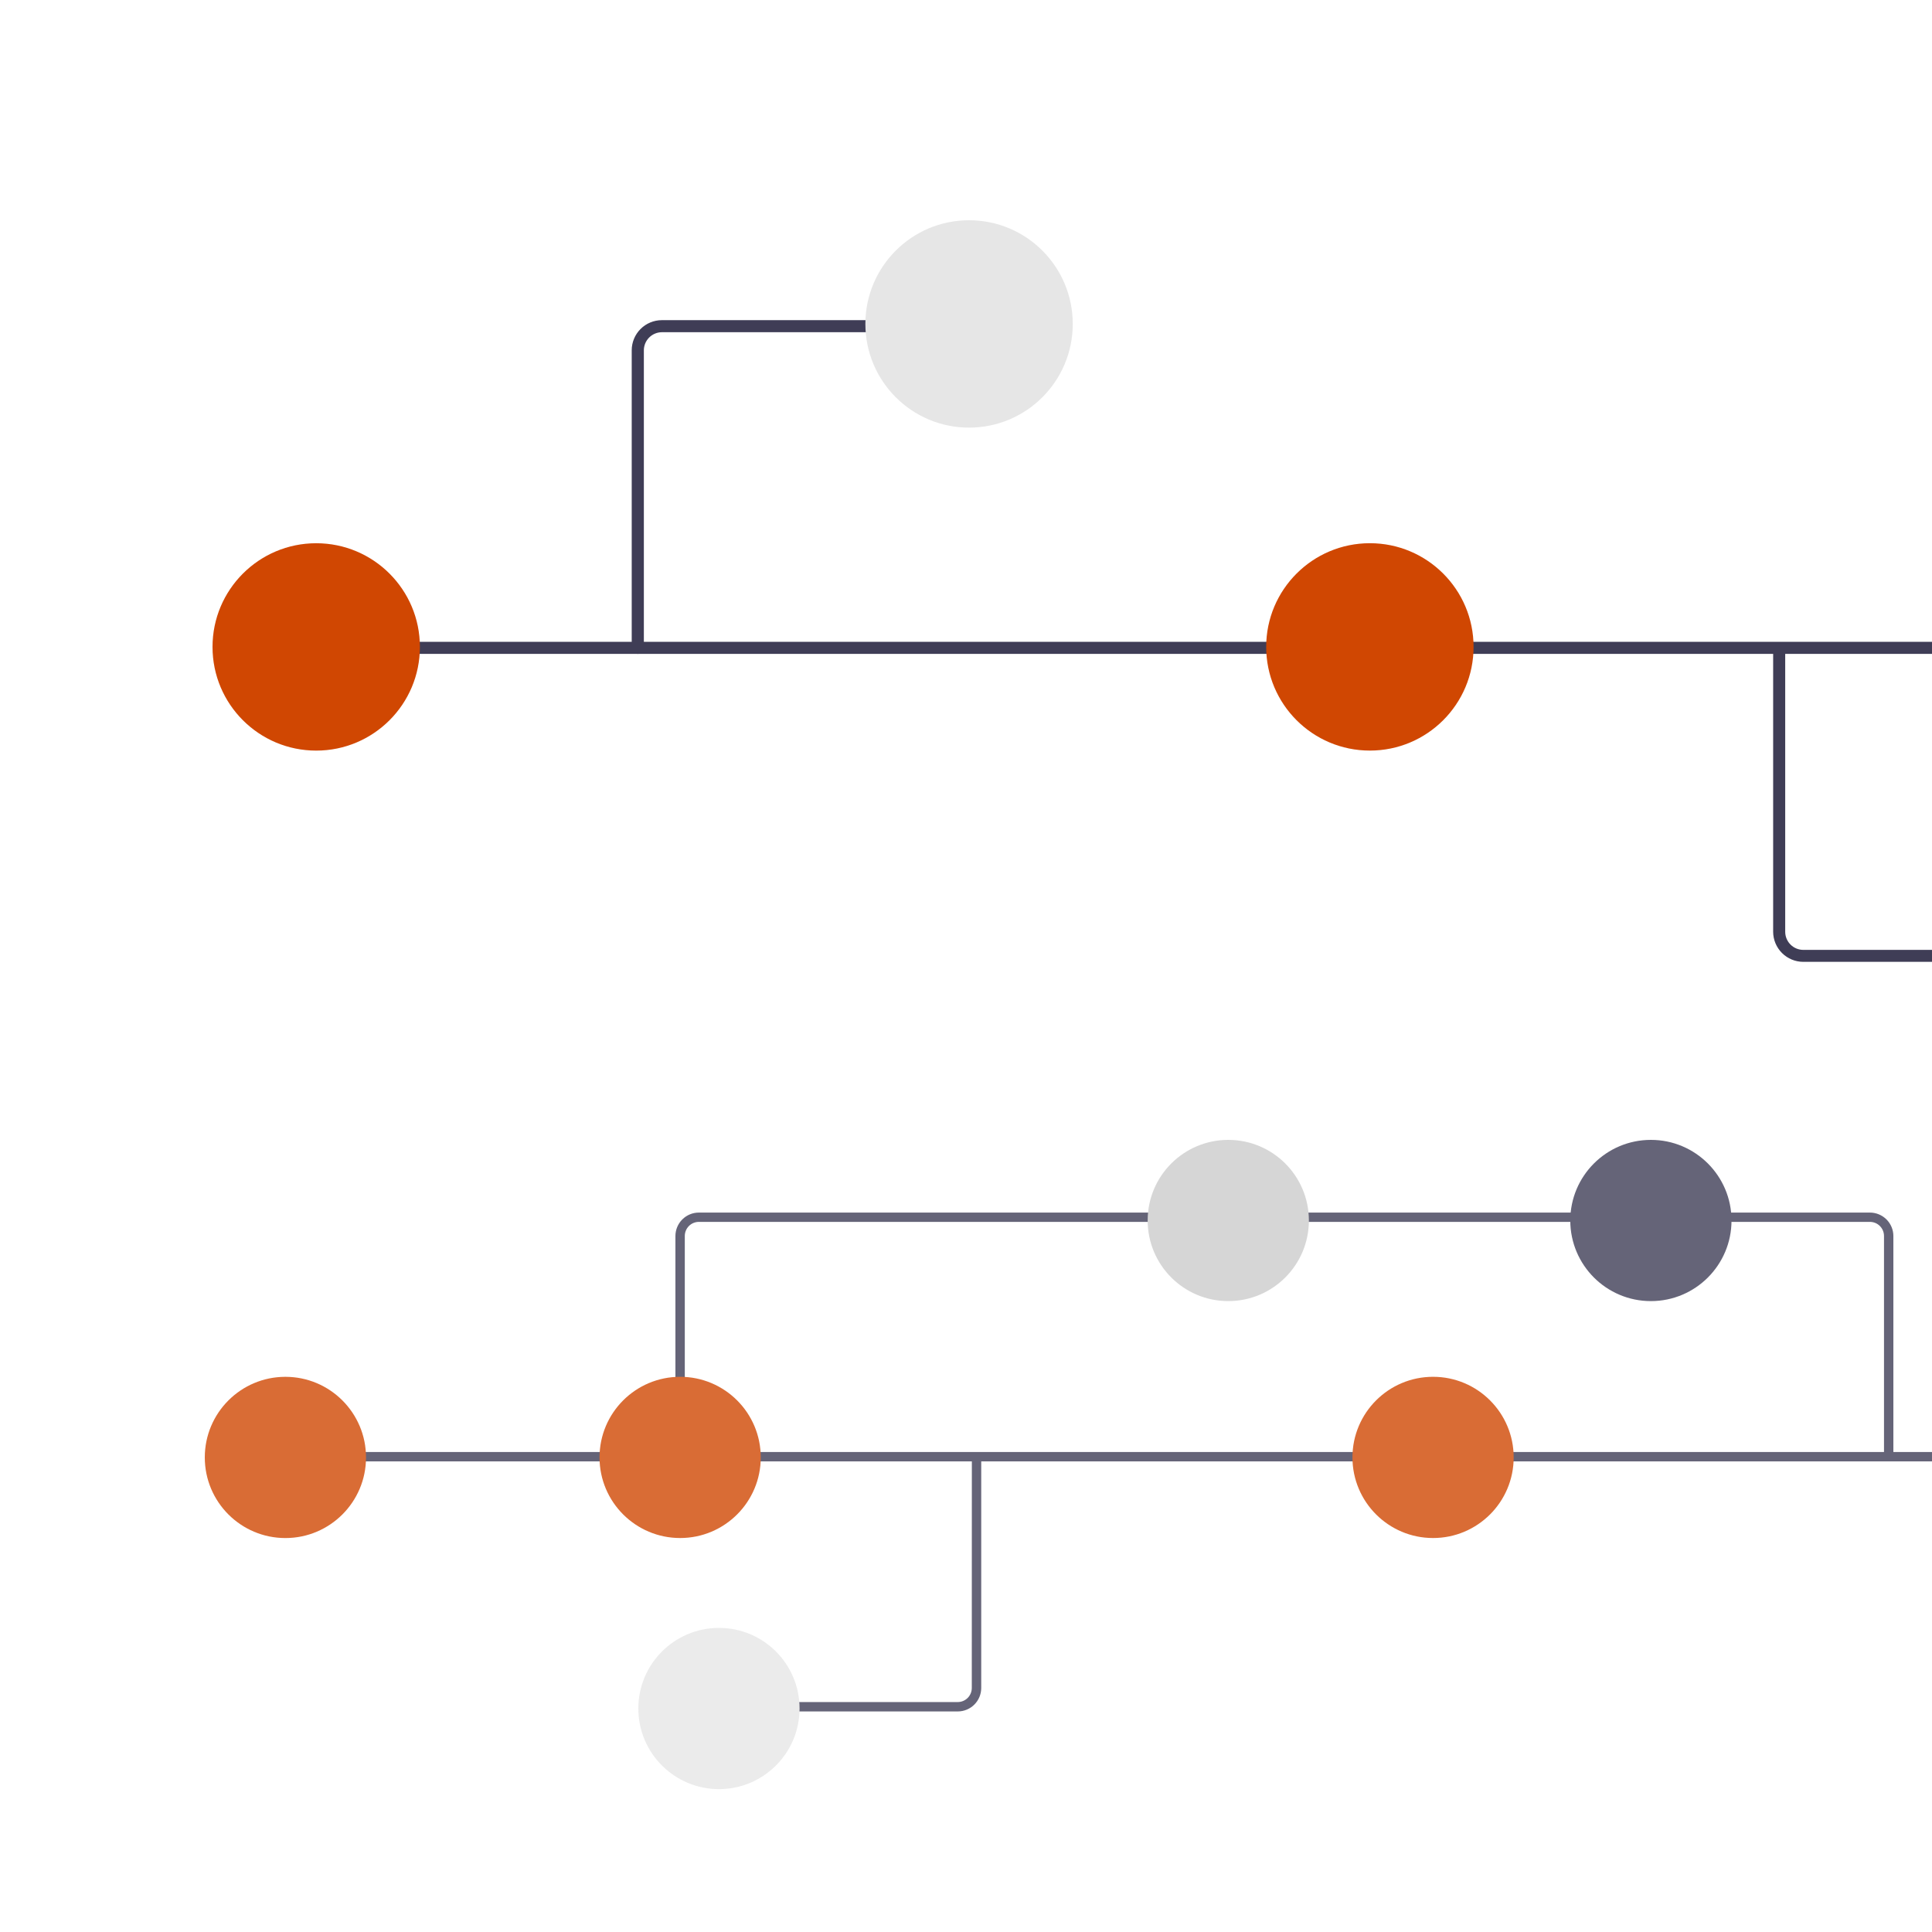 <svg width="500" height="500" viewBox="0 0 500 500" fill="none" xmlns="http://www.w3.org/2000/svg">
<g clip-path="url(#clip0_114_578)">
<g opacity="0.8">
<path d="M180.868 313.814H483.941C485.548 313.817 487.089 314.456 488.226 315.593C489.362 316.729 490.002 318.27 490.004 319.877V376.986H487.577V319.862C487.576 318.896 487.193 317.971 486.51 317.289C485.828 316.606 484.902 316.223 483.937 316.222H180.864C179.899 316.223 178.973 316.606 178.291 317.289C177.609 317.971 177.225 318.896 177.224 319.862V377.387H174.797V319.862C174.804 318.256 175.446 316.718 176.583 315.584C177.721 314.451 179.262 313.814 180.868 313.814Z" fill="#3F3D56"/>
<path d="M71.004 378.205H783.193V375.778H71.004V378.205Z" fill="#3F3D56"/>
<path d="M427.251 295C415.729 295 406.389 304.341 406.389 315.862C406.389 327.384 415.729 336.725 427.251 336.725C438.773 336.725 448.113 327.384 448.113 315.862C448.113 304.341 438.773 295 427.251 295Z" fill="#3F3D56"/>
<path d="M317.876 295C306.354 295 297.014 304.341 297.014 315.862C297.014 327.384 306.354 336.725 317.876 336.725C329.398 336.725 338.738 327.384 338.738 315.862C338.738 304.341 329.398 295 317.876 295Z" fill="#CCCCCC"/>
<path d="M370.876 356.315C359.354 356.315 350.014 365.655 350.014 377.177C350.014 388.699 359.354 398.039 370.876 398.039C382.398 398.039 391.738 388.699 391.738 377.177C391.738 365.655 382.398 356.315 370.876 356.315Z" fill="#D04702"/>
<path d="M73.862 356.32C62.34 356.32 53 365.661 53 377.183C53 388.705 62.34 398.045 73.862 398.045C85.384 398.045 94.725 388.705 94.725 377.183C94.725 365.661 85.384 356.32 73.862 356.32Z" fill="#D04702"/>
<path d="M176.021 356.315C164.499 356.315 155.158 365.655 155.158 377.177C155.158 388.699 164.499 398.039 176.021 398.039C187.542 398.039 196.883 388.699 196.883 377.177C196.883 365.655 187.542 356.315 176.021 356.315Z" fill="#D04702"/>
<path d="M251.515 376.99H253.941V436.855C253.939 438.463 253.3 440.003 252.164 441.14C251.027 442.276 249.486 442.916 247.879 442.918H188.842V440.491H247.859C248.824 440.49 249.749 440.106 250.432 439.424C251.114 438.742 251.498 437.816 251.499 436.851L251.515 376.99Z" fill="#3F3D56"/>
<path d="M186.064 421.299C174.542 421.299 165.201 430.639 165.201 442.161C165.201 453.683 174.542 463.023 186.064 463.023C197.585 463.023 206.926 453.683 206.926 442.161C206.926 430.639 197.585 421.299 186.064 421.299Z" fill="#E6E6E6"/>
</g>
<path d="M856.526 248.924L466.687 248.924C464.62 248.922 462.638 248.099 461.176 246.637C459.714 245.175 458.891 243.193 458.889 241.126V167.667H462.01V241.146C462.011 242.387 462.505 243.578 463.383 244.455C464.26 245.333 465.451 245.827 466.692 245.828L856.531 245.828C857.772 245.827 858.963 245.333 859.84 244.455C860.718 243.578 861.212 242.387 861.213 241.146V167.152H864.334V241.146C864.326 243.212 863.5 245.19 862.037 246.648C860.573 248.106 858.591 248.924 856.526 248.924Z" fill="#3F3D56"/>
<path d="M997.842 166.103L81.764 166.103V169.224L997.842 169.224V166.103Z" fill="#3F3D56"/>
<path d="M81.835 194.257C96.655 194.257 108.67 182.243 108.67 167.423C108.67 152.602 96.655 140.588 81.835 140.588C67.014 140.588 55 152.602 55 167.423C55 182.243 67.014 194.257 81.835 194.257Z" fill="#D04702"/>
<path d="M354.524 194.251C369.345 194.251 381.359 182.236 381.359 167.416C381.359 152.595 369.345 140.581 354.524 140.581C339.704 140.581 327.689 152.595 327.689 167.416C327.689 182.236 339.704 194.251 354.524 194.251Z" fill="#D04702"/>
<path d="M165.049 169.219C164.635 169.219 164.238 169.054 163.945 168.762C163.652 168.469 163.488 168.072 163.488 167.658V90.654C163.491 88.587 164.313 86.605 165.775 85.143C167.237 83.681 169.219 82.858 171.286 82.856L247.225 82.856C247.639 82.856 248.036 83.02 248.329 83.313C248.621 83.605 248.786 84.002 248.786 84.416C248.786 84.83 248.621 85.227 248.329 85.52C248.036 85.812 247.639 85.977 247.225 85.977L171.312 85.977C170.07 85.978 168.88 86.472 168.003 87.35C167.125 88.227 166.631 89.418 166.63 90.659V167.663C166.63 168.077 166.465 168.474 166.173 168.767C165.88 169.059 165.483 169.224 165.069 169.224L165.049 169.219Z" fill="#3F3D56"/>
<path d="M250.794 110.67C265.614 110.67 277.628 98.655 277.628 83.835C277.628 69.014 265.614 57 250.794 57C235.973 57 223.959 69.014 223.959 83.835C223.959 98.655 235.973 110.67 250.794 110.67Z" fill="#E6E6E6"/>
</g>
<defs>
<clipPath id="clip0_114_578">
<rect width="500" height="500" fill="white"/>
</clipPath>
</defs>
</svg>
